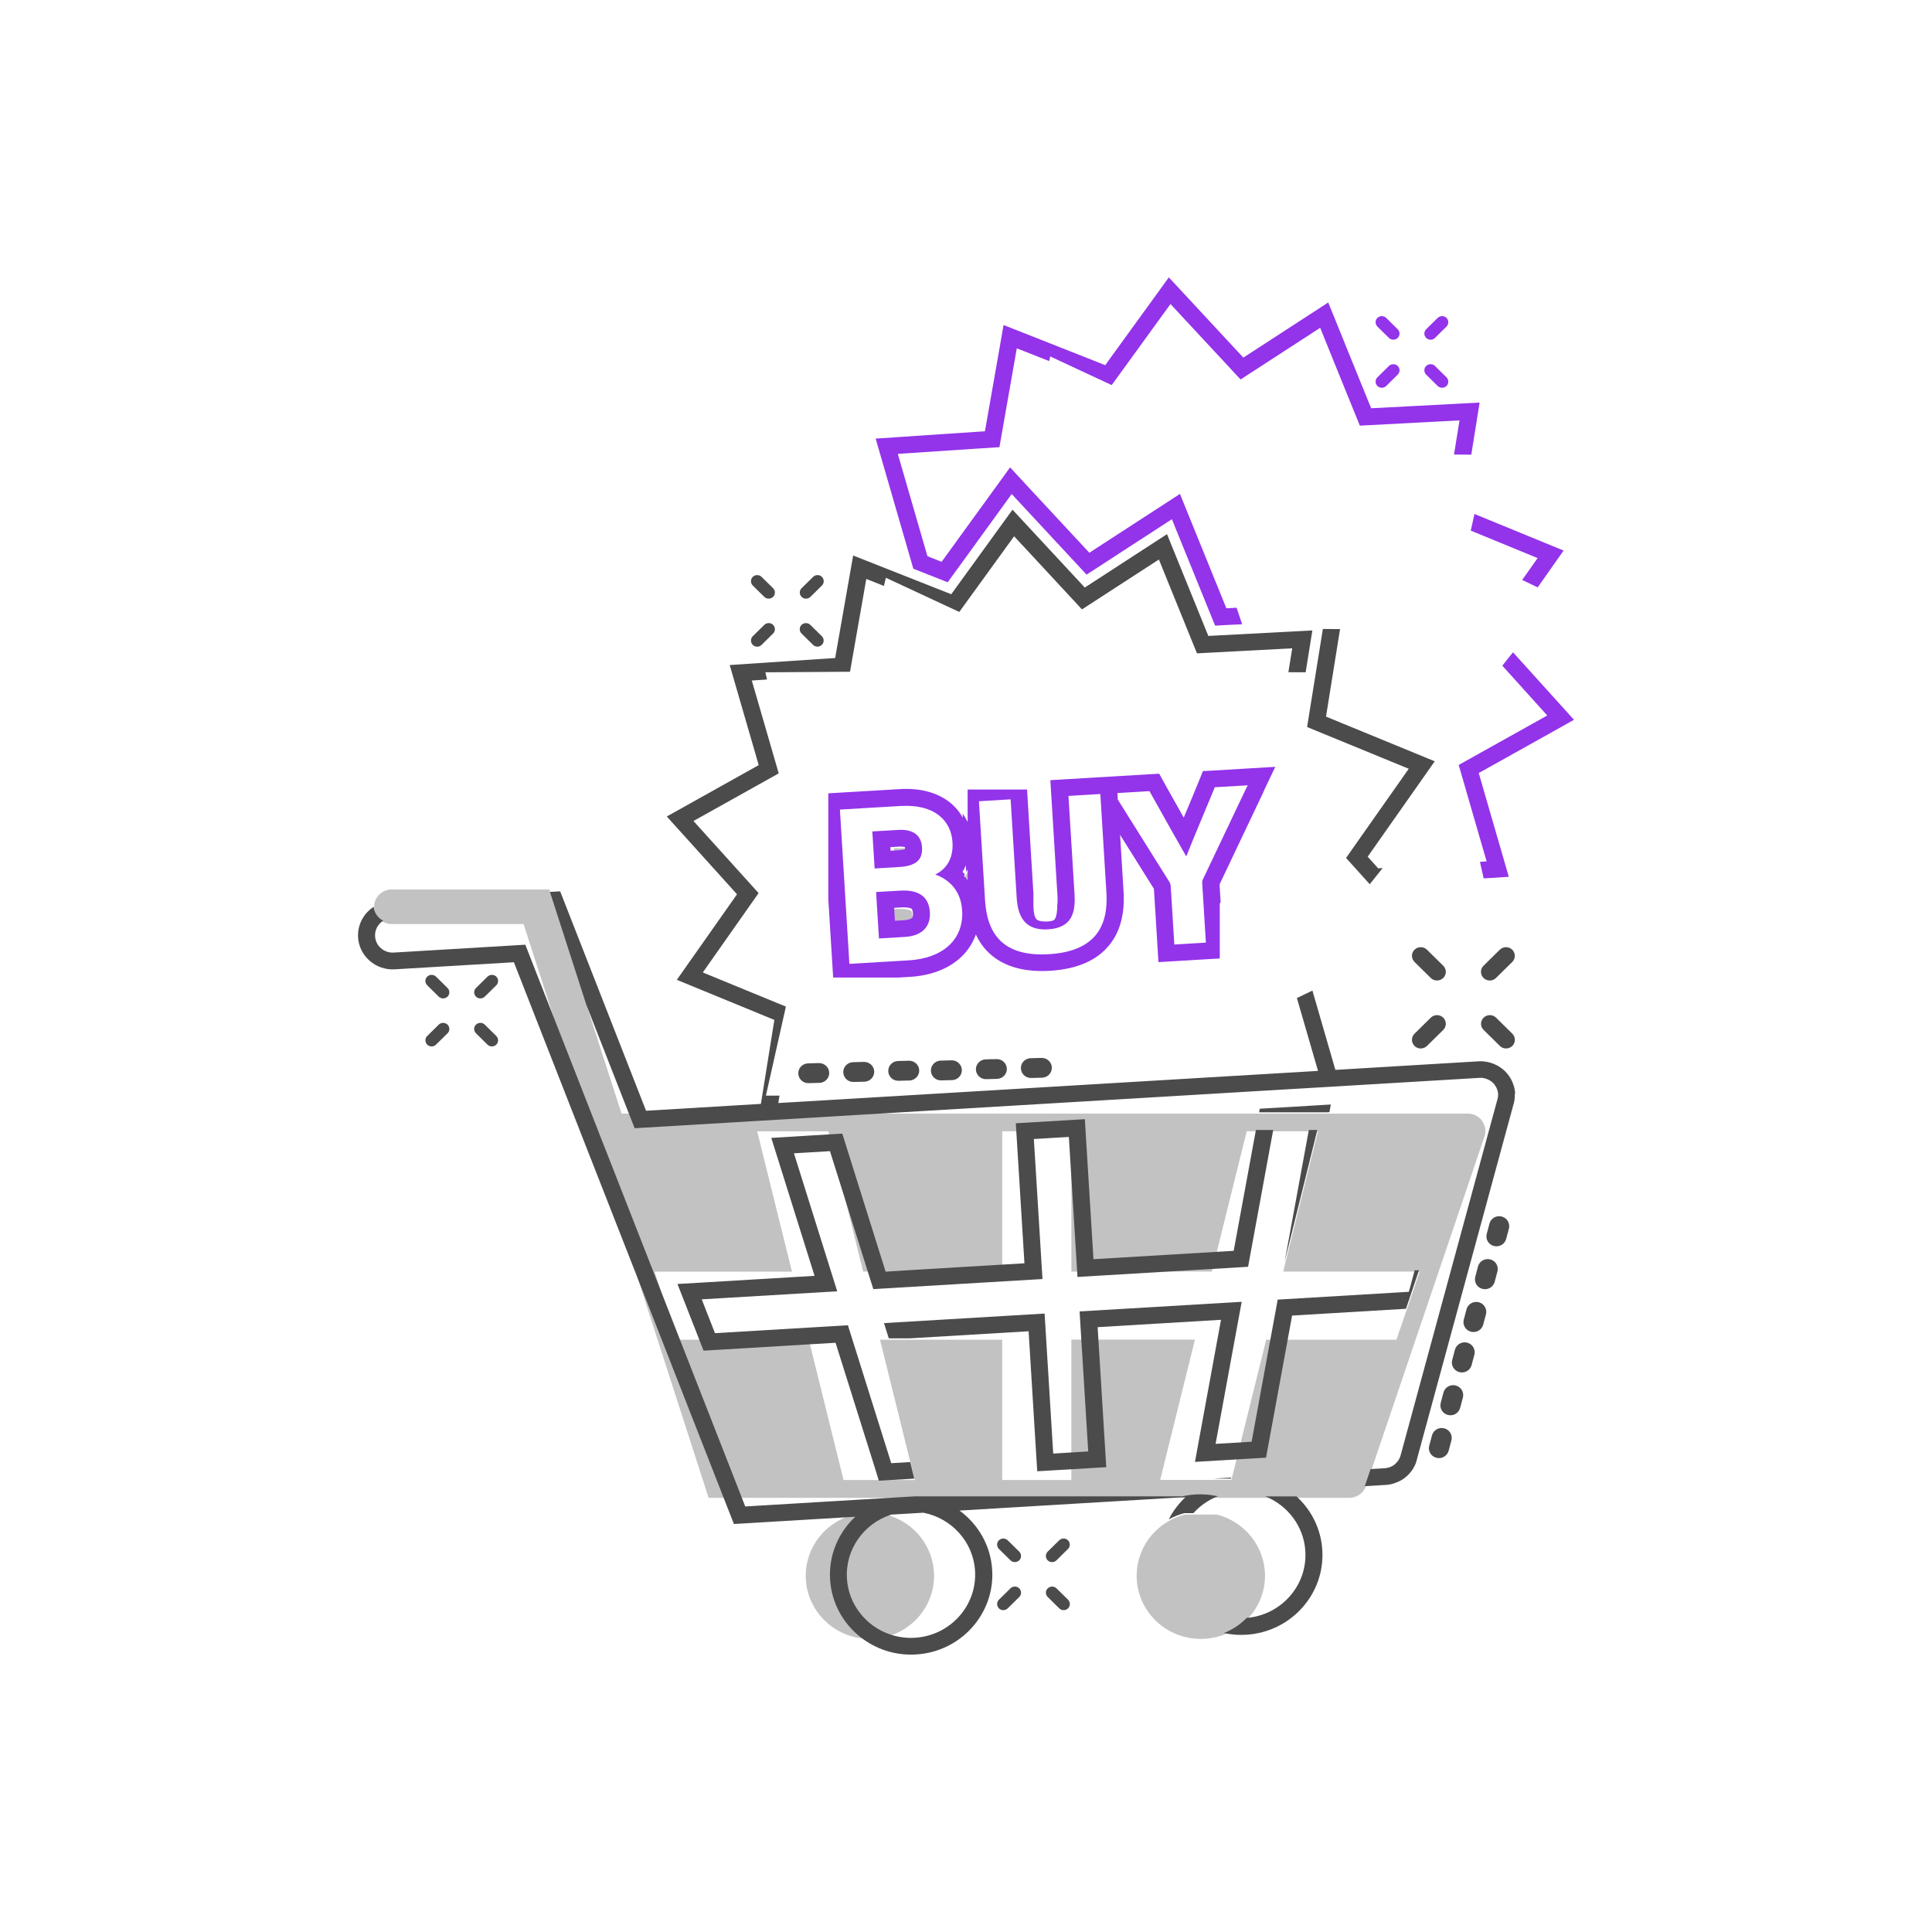 <svg width="180" height="180" viewBox="0 0 180 180" fill="none" xmlns="http://www.w3.org/2000/svg">
<path d="M82.547 141.11H79.547C76.972 141.765 75.068 144.074 75.068 146.808C75.068 150.055 77.749 152.694 81.047 152.694C84.345 152.694 87.026 150.055 87.026 146.808C87.021 144.069 85.116 141.765 82.547 141.11Z" fill="#C2C2C2"/>
<path d="M113.373 141.11H111.219H110.373C109.862 141.241 109.373 141.44 108.926 141.691C107.117 142.707 105.899 144.619 105.899 146.808C105.899 150.055 108.58 152.694 111.878 152.694C112.655 152.694 113.394 152.548 114.075 152.28C114.884 151.966 115.607 151.479 116.198 150.872C117.224 149.814 117.857 148.384 117.857 146.808C117.852 144.069 115.948 141.765 113.373 141.11Z" fill="#C2C2C2"/>
<path d="M138.38 105.269C138.38 105.248 138.38 105.227 138.375 105.211C138.375 105.201 138.375 105.195 138.375 105.185C138.375 105.169 138.369 105.153 138.369 105.138C138.369 105.127 138.364 105.112 138.364 105.101C138.364 105.091 138.359 105.08 138.359 105.07C138.353 105.054 138.353 105.033 138.348 105.017C138.348 105.012 138.348 105.007 138.343 105.002C138.337 104.981 138.332 104.96 138.327 104.939C138.327 104.939 138.327 104.939 138.327 104.934C138.279 104.761 138.199 104.598 138.098 104.452C138.098 104.447 138.093 104.447 138.093 104.441C138.082 104.426 138.066 104.405 138.056 104.389C138.05 104.384 138.045 104.378 138.04 104.368C138.029 104.357 138.018 104.342 138.008 104.326C138.002 104.316 137.992 104.31 137.986 104.3C137.976 104.289 137.97 104.279 137.96 104.268C137.949 104.258 137.939 104.247 137.928 104.237C137.923 104.232 137.912 104.221 137.907 104.216C137.896 104.206 137.88 104.195 137.869 104.185C137.864 104.179 137.859 104.174 137.848 104.164C137.837 104.153 137.821 104.143 137.811 104.132C137.806 104.127 137.795 104.122 137.79 104.117C137.779 104.106 137.763 104.096 137.752 104.085C137.742 104.08 137.736 104.075 137.726 104.064C137.715 104.054 137.704 104.049 137.694 104.038C137.683 104.033 137.673 104.022 137.662 104.017C137.651 104.012 137.646 104.007 137.635 104.001C137.619 103.991 137.603 103.986 137.593 103.975C137.587 103.97 137.582 103.97 137.571 103.965C137.55 103.954 137.534 103.944 137.513 103.933C137.513 103.933 137.508 103.928 137.502 103.928C137.38 103.865 137.252 103.818 137.114 103.792C137.093 103.787 137.066 103.781 137.045 103.776C137.04 103.776 137.034 103.776 137.029 103.771C137.013 103.766 136.992 103.766 136.976 103.766C136.965 103.766 136.954 103.76 136.944 103.76C136.933 103.76 136.917 103.76 136.907 103.755C136.891 103.755 136.875 103.755 136.859 103.75C136.848 103.75 136.843 103.75 136.832 103.75C136.811 103.75 136.789 103.75 136.774 103.75H123.916H123.767H69.429H57.907L54.673 93.721L51.29 83.227L51.173 82.87H36.491C35.587 82.87 34.858 83.593 34.858 84.478C34.858 84.525 34.858 84.578 34.863 84.625C34.916 85.19 35.262 85.672 35.752 85.918C35.975 86.028 36.225 86.091 36.491 86.091H48.779L51.582 94.784L55.146 105.834C55.146 105.84 55.152 105.845 55.152 105.85L59.524 119.414L66.019 139.55H79.355C79.504 139.518 79.658 139.487 79.813 139.461C79.658 139.487 79.504 139.513 79.355 139.55H82.738C82.637 139.529 82.536 139.508 82.435 139.487C82.536 139.508 82.637 139.523 82.738 139.55H85.276H110.187H113.57H117.932H120.842H125.688C125.693 139.55 125.704 139.55 125.709 139.55C125.768 139.55 125.821 139.544 125.874 139.539C125.927 139.534 125.98 139.529 126.028 139.518C126.039 139.518 126.044 139.513 126.055 139.513C126.065 139.508 126.081 139.508 126.097 139.502C126.108 139.497 126.124 139.497 126.135 139.492C126.145 139.492 126.151 139.487 126.161 139.487C126.236 139.466 126.31 139.44 126.379 139.408C126.385 139.408 126.385 139.403 126.39 139.403C126.406 139.398 126.422 139.387 126.438 139.377C126.438 139.377 126.443 139.372 126.448 139.372C126.496 139.351 126.539 139.324 126.581 139.298C126.592 139.293 126.603 139.288 126.613 139.277C126.624 139.272 126.629 139.267 126.64 139.262C126.651 139.251 126.667 139.246 126.677 139.235C126.683 139.23 126.688 139.225 126.693 139.225C126.837 139.12 126.959 138.989 127.066 138.843C127.076 138.822 127.092 138.806 127.103 138.785C127.108 138.78 127.108 138.775 127.113 138.769C127.124 138.754 127.129 138.738 127.14 138.727C127.145 138.717 127.151 138.712 127.156 138.701C127.161 138.691 127.167 138.68 127.172 138.67C127.183 138.654 127.188 138.633 127.198 138.617C127.225 138.565 127.246 138.507 127.262 138.455V138.45C127.268 138.439 127.268 138.429 127.273 138.424L127.746 137.025L138.306 105.887C138.316 105.86 138.322 105.829 138.332 105.803C138.337 105.777 138.343 105.756 138.348 105.73C138.348 105.724 138.348 105.719 138.353 105.719C138.359 105.698 138.364 105.682 138.364 105.661C138.364 105.651 138.369 105.641 138.369 105.635C138.369 105.62 138.375 105.609 138.375 105.593C138.375 105.578 138.38 105.562 138.38 105.551C138.38 105.541 138.38 105.536 138.38 105.525C138.38 105.504 138.385 105.483 138.385 105.468C138.385 105.462 138.385 105.457 138.385 105.452C138.385 105.431 138.385 105.405 138.385 105.384V105.373C138.385 105.352 138.385 105.326 138.385 105.305C138.385 105.279 138.385 105.274 138.38 105.269ZM130.465 123.75L130.103 124.818H117.969L115.565 134.512L115.171 136.098L115.022 136.69L114.751 137.779L114.724 137.879H113.054H108.091L108.57 135.947L111.331 124.808H99.814V137.889H93.372V124.818H84.813H82.85H81.988L84.749 135.957L84.845 136.345L85.228 137.889H78.595L78.297 136.695L75.493 125.373L75.355 124.818H63.03L62.679 123.729L61.641 120.508L61.593 120.356L60.987 118.476H73.786L71.025 107.337L70.546 105.405H77.18L77.281 105.819L77.472 106.599L78.77 111.825L80.419 118.471H93.377V105.4H99.819V118.471H112.91L112.942 118.345L113.336 116.759L115.857 106.594L116.155 105.4H117.065H118.677H122.001H122.789L122.31 107.332L119.746 117.685V117.691L119.554 118.471H131.864H132.268L131.571 120.529L131.05 122.058L130.465 123.75Z" fill="#C2C2C2"/>
<path d="M84.882 85.735C84.962 85.672 84.999 85.531 84.999 85.305C84.999 85.091 84.962 84.918 84.903 84.871C84.882 84.85 84.664 84.688 83.925 84.688H83.281V85.897H84.143C84.542 85.897 84.786 85.814 84.882 85.735Z" fill="#C2C2C2"/>
<path d="M84.637 79.304C84.637 79.278 84.642 79.246 84.642 79.204C84.642 79.157 84.637 79.121 84.637 79.1C84.563 79.074 84.398 79.032 84.116 79.032H83.291V79.367H83.967C84.323 79.367 84.531 79.33 84.637 79.304Z" fill="#C2C2C2"/>
<path d="M90.202 82.153V81.142C90.159 81.226 90.117 81.31 90.069 81.394C90.031 81.462 89.989 81.53 89.946 81.593C89.915 81.64 89.888 81.682 89.856 81.729C89.941 81.823 90.026 81.922 90.111 82.032C90.143 82.069 90.175 82.111 90.202 82.153Z" fill="#C2C2C2"/>
<path d="M133.324 71.42L133.67 70.928L133.111 70.697L124.914 67.33L123.542 66.764L124.85 58.611L123.249 58.6L121.973 66.523L121.781 67.733L122.93 68.21L124.568 68.88L131.25 71.624L130.824 72.232L126.116 78.924L125.409 79.935L126.239 80.852L127.218 81.941L127.616 82.381L128.819 80.873L128.404 80.904L127.425 79.815L132.266 72.928L133.324 71.42Z" fill="#4B4B4B"/>
<path d="M145.341 65.618L140.963 60.773L140.585 61.245L139.968 62.02L144.155 66.66L142.788 67.424L137.825 70.195L135.899 71.273L135.963 71.467L136.011 71.64L136.511 73.363L136.782 74.306L138.505 80.255L137.883 80.297L138.229 81.836L138.612 81.815L140.569 81.69L140.032 79.825L138.229 73.609L138.037 72.933L137.771 72.022L138.607 71.556L143.782 68.665L144.942 68.016L146.644 67.063L145.341 65.618Z" fill="#9333EA"/>
<path d="M137.043 49.367L137.027 49.435L143.256 51.996L141.819 54.033L143.261 54.725L144.559 52.881L145.676 51.294L143.867 50.551L137.372 47.885L137.043 49.367Z" fill="#9333EA"/>
<path d="M84.88 52.248L85.093 52.986L85.816 53.269L86.141 53.4L87.135 53.792L88.295 54.248L89.019 53.248L89.503 52.588L94.258 46.026L94.695 46.498L100.317 52.551L101.232 53.536L102.365 52.803L103.152 52.289L109.185 48.372L109.509 49.179L112.786 57.249L113.212 58.291L114.345 58.228L115.728 58.16L115.212 56.62L114.259 56.673L110.898 48.393L110.158 46.571L109.935 46.016L109.429 46.346L102.152 51.069L101.493 51.499L95.705 45.272L94.519 43.989L94.104 43.544L93.753 44.036L88.253 51.619L87.726 52.342L86.731 51.949L86.407 51.818L83.646 42.287L90.907 41.805L92.726 41.685L92.758 41.679L93.115 41.664L93.492 39.511L94.732 32.452L97.748 33.641L97.849 33.211L103.573 35.877L103.764 35.615L104.823 34.159L109.052 28.325L111.531 30.996L113.962 33.609L115.297 35.05L115.584 35.353L115.935 35.128L116.403 34.819L117.584 34.055L122.999 30.541L124.398 34.002L125.946 37.815L126.563 39.333L126.696 39.658L127.053 39.637L128.393 39.569L128.712 39.553L135.979 39.166L135.468 42.35L137.075 42.36L137.548 39.412L137.851 37.506L135.894 37.61L128.627 37.993L127.877 38.029L127.75 38.035L127.42 37.233L125.787 33.211L124.473 29.965L123.749 28.184L122.122 29.237L116.712 32.751L115.839 33.316L115.132 32.557L110.222 27.267L108.897 25.843L107.759 27.414L103.53 33.248L102.972 34.023L102.078 33.667L95.322 31.001L93.498 30.284L93.168 32.185L91.928 39.25L91.763 40.182L90.801 40.245L83.54 40.732L81.582 40.863L82.119 42.716L84.88 52.248Z" fill="#9333EA"/>
<path d="M117.802 73.567L118.813 71.446L116.148 71.603L113.079 71.787L112.073 71.844L111.701 72.766C111.344 73.651 110.961 74.562 110.557 75.526C110.467 75.74 110.376 75.96 110.286 76.175C109.685 75.112 109.046 73.97 108.482 72.96L107.998 72.085L106.993 72.143L104.004 72.321L103.674 72.342L102.418 72.415L101.025 72.499L99.445 72.593L97.859 72.687L97.955 74.248L98.503 83.151L98.519 83.386C98.546 83.795 98.535 84.088 98.503 84.303C98.503 85.125 98.381 85.476 98.28 85.628C98.248 85.675 98.211 85.712 98.126 85.754C98.035 85.795 97.828 85.858 97.423 85.858C96.705 85.858 96.567 85.654 96.519 85.591C96.429 85.46 96.28 85.12 96.28 84.287V83.224L95.737 74.379L95.689 73.562H90.152V76.584C90.019 76.306 89.864 76.044 89.683 75.798L89.71 76.201C89.396 75.63 88.976 75.133 88.455 74.725C88.05 74.41 87.588 74.154 87.082 73.955C87.082 73.955 87.082 73.955 87.077 73.955C86.853 73.871 86.625 73.798 86.385 73.735C85.614 73.536 84.747 73.462 83.811 73.52L83.194 73.557L78.151 73.855L77.172 73.913V83.774L77.55 89.88L77.624 91.074H83.742L84.784 91.011C86.705 90.896 88.322 90.283 89.471 89.236C89.636 89.084 89.79 88.927 89.933 88.76C89.933 88.76 89.933 88.76 89.939 88.754C90.253 88.388 90.508 87.99 90.716 87.555C90.769 87.445 90.817 87.33 90.859 87.22C90.88 87.167 90.896 87.115 90.918 87.063C91.216 87.707 91.609 88.267 92.088 88.733C93.402 90.016 95.333 90.592 97.822 90.446C100.344 90.294 102.211 89.482 103.376 88.021C103.913 87.351 104.291 86.549 104.498 85.638C104.578 85.287 104.637 84.91 104.668 84.518C104.706 84.062 104.706 83.58 104.679 83.077L104.674 82.967L104.355 77.778L107.509 82.81L107.834 88.079L107.929 89.639L109.514 89.545L112.461 89.367L113.642 89.299V84.188L113.722 84.041L113.621 82.397L117.696 73.824L117.802 73.567ZM84.689 89.472L79.135 89.802L78.252 75.426L83.912 75.091C87.098 74.903 88.62 76.474 88.742 78.469C88.854 80.281 87.891 81.108 87.135 81.48C88.237 81.857 89.519 82.826 89.641 84.816C89.806 87.581 87.79 89.283 84.689 89.472ZM90.157 82.025C90.125 81.983 90.098 81.946 90.067 81.904C89.981 81.8 89.896 81.695 89.811 81.601C89.843 81.553 89.875 81.512 89.902 81.464C89.827 81.381 89.753 81.302 89.678 81.229C89.795 81.035 89.902 80.831 89.987 80.621L90.024 81.26C90.072 81.176 90.114 81.098 90.157 81.009V82.025ZM97.721 88.901C93.402 89.157 91.966 86.958 91.774 83.879L91.205 74.651L94.157 74.473L94.721 83.617C94.822 85.256 95.381 86.717 97.641 86.586C99.886 86.45 100.216 85.005 100.11 83.297L99.546 74.154L101.971 74.007L102.514 73.976L102.578 74.976L103.083 83.182C103.269 86.199 102.12 88.639 97.721 88.901ZM116.047 73.567L112.1 81.868C112.025 82.009 111.993 82.114 112.009 82.313L112.35 87.822L109.408 88L109.073 82.575C109.062 82.412 109.025 82.266 108.919 82.119L104.142 74.494L104.105 73.887L107.094 73.709C108.259 75.814 109.786 78.495 110.52 79.794C111.323 77.767 112.27 75.568 113.089 73.567C113.121 73.494 113.148 73.421 113.18 73.347L116.249 73.164L116.047 73.567Z" fill="#9333EA"/>
<path d="M120.792 139.416H117.882C119.951 140.238 121.472 142.181 121.616 144.517C121.813 147.711 119.371 150.471 116.148 150.738C115.557 151.346 114.834 151.833 114.025 152.147C114.695 152.294 115.392 152.351 116.105 152.304C120.27 152.058 123.451 148.518 123.196 144.423C123.079 142.438 122.169 140.673 120.792 139.416Z" fill="#4B4B4B"/>
<path d="M113.35 139.38C113.217 139.353 113.089 139.327 112.956 139.311C112.93 139.306 112.908 139.306 112.882 139.301C112.86 139.296 112.839 139.296 112.818 139.29C112.77 139.285 112.722 139.28 112.674 139.275C112.648 139.27 112.621 139.27 112.594 139.264C112.547 139.259 112.493 139.254 112.445 139.249C112.414 139.249 112.382 139.243 112.35 139.243C112.318 139.243 112.281 139.238 112.249 139.238C112.211 139.238 112.179 139.233 112.142 139.233C112.11 139.233 112.073 139.233 112.041 139.228C111.972 139.228 111.903 139.222 111.834 139.222C111.254 139.222 110.685 139.285 110.142 139.411H85.231L82.747 139.558L69.432 140.354L69.065 139.411L63.299 124.685L61.554 120.223L56.517 107.361C56.517 107.356 56.511 107.351 56.511 107.351L51.538 94.646L48.942 88.016L36.675 88.749C35.776 88.801 34.999 88.126 34.946 87.241C34.909 86.633 35.217 86.083 35.707 85.78C35.217 85.534 34.866 85.052 34.819 84.486C33.882 85.088 33.292 86.157 33.361 87.335C33.467 89.079 34.999 90.414 36.771 90.31L47.878 89.65L55.027 107.911C55.027 107.916 55.032 107.927 55.038 107.932L59.485 119.28L67.368 139.416L67.959 140.919L68.379 141.987L69.539 141.919L78.385 141.39L79.683 141.312C78.119 142.773 77.199 144.878 77.337 147.162C77.47 149.33 78.539 151.231 80.135 152.498C81.555 153.629 83.385 154.263 85.348 154.142C89.513 153.896 92.694 150.356 92.439 146.261C92.301 143.983 91.125 142.003 89.396 140.736L110.456 139.479C109.818 140.076 109.286 140.778 108.892 141.558C109.344 141.307 109.828 141.108 110.339 140.977H111.185C111.791 140.301 112.557 139.762 113.424 139.416C113.435 139.411 113.451 139.406 113.461 139.4C113.43 139.395 113.398 139.385 113.366 139.38C113.355 139.385 113.355 139.38 113.35 139.38ZM90.843 146.355C91.04 149.592 88.529 152.388 85.236 152.587C84.412 152.634 83.619 152.519 82.885 152.262C80.688 151.498 79.055 149.497 78.906 147.067C78.741 144.355 80.481 141.951 82.986 141.129C83.002 141.123 83.013 141.118 83.029 141.113L86.024 140.935C88.635 141.438 90.678 143.627 90.843 146.355Z" fill="#4B4B4B"/>
<path d="M141.155 101.862C141.155 101.852 141.155 101.846 141.155 101.836C141.155 101.826 141.155 101.815 141.155 101.805C141.155 101.768 141.149 101.726 141.144 101.689C141.144 101.679 141.144 101.668 141.139 101.658V101.653C141.133 101.611 141.128 101.574 141.123 101.537C141.123 101.522 141.117 101.506 141.112 101.49V101.485C141.107 101.454 141.101 101.422 141.096 101.396C141.091 101.37 141.085 101.349 141.08 101.323C141.075 101.302 141.069 101.281 141.064 101.265C141.054 101.229 141.048 101.197 141.038 101.166C141.032 101.155 141.032 101.145 141.027 101.139C141.016 101.098 141 101.056 140.984 101.014C140.984 101.009 140.979 101.003 140.979 100.998C140.862 100.668 140.692 100.359 140.474 100.087C140.468 100.076 140.458 100.071 140.452 100.061C140.426 100.029 140.399 99.998 140.378 99.972C140.367 99.961 140.357 99.945 140.346 99.935C140.33 99.914 140.304 99.893 140.282 99.862C140.266 99.846 140.25 99.83 140.234 99.814L140.229 99.809H140.224C140.208 99.794 140.186 99.773 140.171 99.757C140.149 99.736 140.128 99.72 140.107 99.699L140.101 99.694C140.085 99.684 140.075 99.668 140.059 99.657C140.032 99.631 140.006 99.61 139.984 99.595L139.979 99.589C139.968 99.579 139.952 99.568 139.936 99.558C139.905 99.532 139.878 99.516 139.857 99.5H139.851C139.835 99.49 139.825 99.479 139.809 99.469C139.782 99.453 139.756 99.432 139.729 99.416C139.708 99.406 139.692 99.39 139.676 99.38C139.649 99.364 139.628 99.348 139.607 99.338C139.585 99.328 139.559 99.312 139.538 99.296C139.522 99.286 139.5 99.275 139.479 99.265C139.447 99.249 139.42 99.233 139.389 99.218C139.378 99.212 139.367 99.207 139.357 99.202H139.351H139.346C139.309 99.186 139.272 99.165 139.234 99.149C139.229 99.144 139.218 99.144 139.213 99.139C138.979 99.04 138.734 98.966 138.479 98.924H138.474H138.468L138.431 98.919C138.388 98.914 138.341 98.909 138.298 98.898C138.287 98.898 138.271 98.898 138.261 98.893C138.224 98.888 138.192 98.888 138.154 98.882C138.133 98.882 138.112 98.877 138.091 98.877C138.069 98.877 138.043 98.877 138.021 98.877C137.984 98.877 137.952 98.877 137.92 98.877C137.904 98.877 137.888 98.877 137.872 98.877C137.841 98.877 137.809 98.877 137.777 98.882C137.766 98.882 137.75 98.882 137.74 98.882L127.212 99.511L124.414 99.678L122.276 92.289L120.829 92.986L122.797 99.773L121.239 99.867L115.132 100.228L84.071 102.082L80.178 102.313L72.512 102.768L72.624 102.077H71.358L72.677 96.201L73.22 93.782L71.294 92.991L65.48 90.603L65.948 89.933L70.677 83.208L70.379 82.878L64.608 76.489L65.549 75.966L70.087 73.431L72.549 72.054L72.48 71.808L71.773 69.367L70.044 63.402L71.459 63.308L71.31 62.638L79.194 62.585L80.71 53.939L82.353 54.589L82.534 53.829L88.226 56.479L89.375 57.013L94.482 49.964L95.881 51.467L98.732 54.541L100.806 56.778L101.28 56.468L101.37 56.411L107.972 52.127L108.823 54.227L111.52 60.873L112.089 60.841L112.281 60.831L120.393 60.401L120.036 62.627L121.643 62.638L122.271 58.736L112.578 59.249L108.727 49.765L101.067 54.74L94.333 47.487L88.625 55.364L79.486 51.755L77.81 61.307L67.985 61.962L70.688 71.284L62.123 76.07L68.666 83.318L63.059 91.289L70.682 94.421L72.145 95.023L70.89 102.847L68.092 103.014L60.192 103.486L52.607 84.109L52.187 83.041L51.234 83.098L54.617 93.593L58.543 103.622L59.129 105.114L68.188 104.575L70.635 104.428L80.273 103.852L83.976 103.632L84.125 103.622L110.323 102.061L115.228 101.768L121.584 101.391L124.866 101.197L127.313 101.05L137.841 100.422H137.851C137.873 100.422 137.894 100.422 137.91 100.422C137.92 100.422 137.926 100.422 137.936 100.422C137.952 100.422 137.968 100.422 137.984 100.422C137.995 100.422 138.011 100.422 138.021 100.422C138.032 100.422 138.043 100.422 138.053 100.422C138.069 100.422 138.091 100.422 138.107 100.427C138.112 100.427 138.117 100.427 138.123 100.427C138.149 100.432 138.17 100.432 138.192 100.438C138.33 100.459 138.463 100.501 138.585 100.553C138.591 100.553 138.591 100.553 138.596 100.558C138.617 100.569 138.633 100.574 138.654 100.584C138.66 100.59 138.665 100.59 138.676 100.595C138.692 100.6 138.708 100.611 138.724 100.621C138.734 100.626 138.745 100.631 138.75 100.637C138.761 100.642 138.771 100.652 138.787 100.658C138.798 100.663 138.809 100.673 138.825 100.679C138.835 100.684 138.841 100.689 138.851 100.694C138.862 100.705 138.878 100.71 138.894 100.721C138.899 100.726 138.91 100.731 138.915 100.736C138.931 100.747 138.942 100.757 138.958 100.768C138.963 100.773 138.974 100.778 138.979 100.783C138.99 100.794 139.006 100.804 139.016 100.815C139.021 100.82 139.032 100.83 139.037 100.836C139.048 100.846 139.059 100.857 139.069 100.867C139.08 100.878 139.091 100.888 139.096 100.893C139.107 100.904 139.112 100.909 139.123 100.92C139.133 100.93 139.144 100.946 139.16 100.956C139.165 100.961 139.17 100.967 139.176 100.972C139.192 100.988 139.202 101.003 139.218 101.019C139.218 101.019 139.224 101.024 139.224 101.029C139.335 101.171 139.426 101.328 139.484 101.496C139.484 101.496 139.484 101.496 139.484 101.501C139.49 101.522 139.5 101.543 139.506 101.564C139.506 101.569 139.511 101.574 139.511 101.579C139.516 101.595 139.522 101.616 139.527 101.632C139.527 101.642 139.532 101.653 139.532 101.663C139.537 101.674 139.538 101.689 139.543 101.7C139.548 101.716 139.548 101.731 139.553 101.747C139.553 101.757 139.559 101.763 139.559 101.773C139.564 101.794 139.564 101.815 139.569 101.831C139.569 101.836 139.569 101.841 139.569 101.846C139.569 101.867 139.575 101.894 139.575 101.915V101.92V101.925C139.575 101.946 139.575 101.972 139.575 101.993V102.009C139.575 102.03 139.575 102.045 139.575 102.066C139.575 102.077 139.575 102.082 139.575 102.093C139.575 102.108 139.575 102.124 139.569 102.134C139.569 102.15 139.569 102.161 139.564 102.176C139.564 102.187 139.564 102.197 139.559 102.203C139.559 102.224 139.553 102.239 139.548 102.26C139.548 102.265 139.548 102.271 139.548 102.271C139.543 102.297 139.537 102.318 139.532 102.344C139.527 102.375 139.522 102.402 139.511 102.428L130.5 135.562C130.5 135.572 130.494 135.583 130.489 135.593V135.598C130.468 135.677 130.441 135.75 130.409 135.818L130.393 135.85C130.388 135.86 130.383 135.865 130.383 135.876C130.377 135.892 130.367 135.907 130.361 135.923C130.361 135.928 130.356 135.934 130.351 135.939C130.34 135.96 130.329 135.981 130.319 135.996C130.228 136.154 130.106 136.29 129.973 136.405C129.968 136.41 129.962 136.415 129.957 136.421C129.947 136.431 129.931 136.442 129.92 136.452C129.915 136.457 129.904 136.462 129.893 136.473C129.883 136.478 129.872 136.489 129.867 136.494C129.824 136.525 129.782 136.552 129.734 136.578L129.728 136.583C129.712 136.593 129.696 136.599 129.681 136.609C129.675 136.609 129.675 136.614 129.67 136.614C129.601 136.651 129.532 136.677 129.457 136.703C129.446 136.709 129.441 136.709 129.431 136.714C129.42 136.719 129.404 136.724 129.393 136.724C129.383 136.73 129.367 136.73 129.356 136.735C129.345 136.735 129.34 136.74 129.329 136.74C129.276 136.751 129.228 136.766 129.175 136.771C129.122 136.782 129.063 136.787 129.01 136.792C129.005 136.792 128.994 136.792 128.989 136.792L127.696 136.871L127.223 138.269C127.218 138.28 127.218 138.29 127.212 138.295V138.301C127.191 138.358 127.17 138.411 127.148 138.463L129.069 138.348C129.085 138.348 129.095 138.348 129.111 138.348C129.207 138.343 129.308 138.332 129.404 138.316L129.425 138.311L129.457 138.306C129.553 138.29 129.649 138.269 129.744 138.243C129.76 138.238 129.776 138.233 129.792 138.227C129.819 138.222 129.845 138.212 129.867 138.206C129.893 138.196 129.92 138.191 129.941 138.18C129.957 138.175 129.973 138.17 129.984 138.164C130.127 138.112 130.266 138.055 130.399 137.986L130.409 137.981H130.415H130.42C130.452 137.965 130.484 137.945 130.516 137.929C130.526 137.924 130.532 137.918 130.537 137.918C130.622 137.871 130.707 137.814 130.787 137.756C130.808 137.746 130.824 137.73 130.846 137.714C130.861 137.704 130.877 137.688 130.893 137.677C130.92 137.657 130.941 137.641 130.963 137.62C130.973 137.615 130.978 137.604 130.989 137.599C131.255 137.379 131.479 137.117 131.659 136.824L131.665 136.819L131.675 136.798L131.681 136.787V136.782C131.702 136.745 131.723 136.714 131.739 136.677C131.744 136.667 131.75 136.656 131.755 136.651C131.771 136.625 131.782 136.593 131.798 136.567C131.808 136.552 131.814 136.531 131.824 136.515C131.835 136.494 131.84 136.478 131.851 136.457V136.452C131.909 136.321 131.957 136.185 131.994 136.044L132 136.023L132.005 135.996C132.005 135.986 132.01 135.975 132.01 135.965L141.022 102.841C141.038 102.789 141.048 102.737 141.064 102.684V102.679V102.674V102.669C141.075 102.622 141.085 102.574 141.091 102.527C141.091 102.517 141.091 102.512 141.096 102.501C141.101 102.464 141.107 102.428 141.112 102.386V102.381C141.112 102.365 141.117 102.344 141.117 102.328C141.123 102.302 141.123 102.276 141.123 102.25C141.123 102.218 141.128 102.192 141.128 102.161C141.128 102.145 141.128 102.129 141.128 102.114C141.128 102.072 141.128 102.035 141.128 101.998V101.993C141.128 101.983 141.128 101.972 141.128 101.962C141.155 101.941 141.155 101.899 141.155 101.862Z" fill="#4B4B4B"/>
<path d="M114.685 137.761L114.706 137.662L113.52 137.73L113.015 137.761H114.685Z" fill="#4B4B4B"/>
<path d="M83.848 82.978L81.624 83.109L81.891 87.435L84.337 87.288C85.699 87.204 86.726 86.497 86.635 84.994C86.55 83.591 85.662 82.873 83.848 82.978ZM84.96 85.528C84.864 85.612 84.63 85.712 84.242 85.733L83.38 85.785L83.305 84.581L83.944 84.544C84.678 84.502 84.907 84.654 84.933 84.669C84.992 84.711 85.04 84.879 85.056 85.094C85.066 85.314 85.034 85.46 84.96 85.528Z" fill="#9333EA"/>
<path d="M85.901 78.93C85.827 77.741 84.971 77.244 83.683 77.322L81.273 77.463L81.486 80.915L83.747 80.778C85.295 80.689 85.976 80.155 85.901 78.93ZM82.976 79.26L82.954 78.925L83.779 78.877C84.055 78.862 84.226 78.893 84.3 78.914C84.305 78.94 84.311 78.972 84.316 79.019C84.316 79.055 84.322 79.087 84.316 79.118C84.21 79.15 84.008 79.197 83.646 79.218L82.976 79.26Z" fill="#9333EA"/>
<path d="M120.59 103.109L118.616 103.224L117.371 103.297L117.313 103.622V103.632H123.712L123.707 103.622H123.861L123.989 102.904L121.973 103.025L120.59 103.109Z" fill="#4B4B4B"/>
<path d="M121.941 105.277L119.685 117.563L122.255 107.209L122.733 105.277H121.941Z" fill="#4B4B4B"/>
<path d="M116.706 135.881L117.951 135.808L118.175 134.598L119.994 124.69L120.382 122.569L130.994 121.935L131.51 120.406L132.207 118.348H131.803L131.26 120.354L119.042 121.082L118.377 124.69L116.611 134.321L115.52 134.389L113.254 134.52L115.685 121.286L100.583 122.182L100.737 124.69L101.386 135.227L99.769 135.326L98.126 135.426L97.322 122.381L82.359 123.271L82.805 124.69H84.768L95.833 124.03L96.54 135.52L96.636 137.075L98.221 136.981L99.769 136.892L101.482 136.787L103.067 136.693L102.972 135.132L102.328 124.69L102.264 123.648L113.759 122.962L111.69 134.242L111.334 136.201L113.35 136.08L115.127 135.976L116.706 135.881Z" fill="#4B4B4B"/>
<path d="M63.118 119.626L63.9 121.621L65.102 124.69L65.129 124.769L65.549 125.837L66.709 125.769L75.449 125.245L77.848 125.104L81.518 136.782L81.821 137.761L81.885 137.955L83.13 137.882L85.178 137.761H85.183L84.8 136.216L83.034 136.321L78.997 123.47L66.613 124.208L65.379 121.056L78.002 120.307L73.97 107.45L75.215 107.377L77.326 107.251L78.725 111.697V111.702L80.811 118.348L81.364 120.102L97.126 119.165L96.322 106.12L99.583 105.926L99.769 108.958L100.349 118.348L100.386 118.971L110.823 118.348L112.892 118.228L116.281 118.023L118.621 105.277H117.01L114.94 116.536L113.286 116.636L101.876 117.316L101.168 105.832L101.073 104.271L99.487 104.366L96.227 104.559L94.641 104.654L94.678 105.277L94.737 106.214L95.445 117.699L93.327 117.824L84.572 118.348L82.513 118.474L82.47 118.348L78.843 106.79L78.475 105.617L77.236 105.69H77.231L75.119 105.816L73.874 105.895L71.858 106.015L72.454 107.911L75.89 118.867L65.283 119.5L63.118 119.626Z" fill="#4B4B4B"/>
<path d="M136.697 125.093C136.197 124.962 135.686 125.256 135.553 125.748L135.298 126.711C135.165 127.204 135.463 127.706 135.963 127.837C136.463 127.968 136.973 127.675 137.106 127.183L137.362 126.219C137.378 126.162 137.388 126.109 137.388 126.052C137.426 125.617 137.138 125.208 136.697 125.093Z" fill="#4B4B4B"/>
<path d="M135.628 129.084C135.128 128.953 134.617 129.246 134.484 129.738L134.229 130.702C134.096 131.194 134.394 131.697 134.894 131.828C135.394 131.959 135.904 131.666 136.037 131.173L136.293 130.21C136.309 130.152 136.319 130.1 136.319 130.042C136.356 129.607 136.069 129.199 135.628 129.084Z" fill="#4B4B4B"/>
<path d="M134.558 133.074C134.058 132.943 133.548 133.237 133.415 133.729L133.159 134.693C133.026 135.185 133.324 135.688 133.824 135.818C134.324 135.949 134.835 135.656 134.968 135.164L135.223 134.2C135.239 134.143 135.25 134.09 135.25 134.033C135.287 133.598 135 133.19 134.558 133.074Z" fill="#4B4B4B"/>
<path d="M139.915 113.342C139.415 113.211 138.904 113.504 138.771 113.996L138.516 114.96C138.383 115.452 138.681 115.955 139.181 116.086C139.681 116.217 140.192 115.923 140.325 115.431L140.58 114.468C140.596 114.41 140.607 114.358 140.607 114.3C140.639 113.865 140.357 113.457 139.915 113.342Z" fill="#4B4B4B"/>
<path d="M138.846 117.337C138.346 117.206 137.835 117.5 137.702 117.992L137.447 118.956C137.314 119.448 137.612 119.951 138.112 120.081C138.612 120.212 139.123 119.919 139.256 119.427L139.511 118.463C139.527 118.406 139.538 118.353 139.538 118.296C139.569 117.861 139.288 117.447 138.846 117.337Z" fill="#4B4B4B"/>
<path d="M137.777 121.328C137.277 121.197 136.766 121.49 136.633 121.982L136.378 122.946C136.245 123.438 136.543 123.941 137.043 124.072C137.543 124.203 138.054 123.91 138.186 123.417L138.442 122.454C138.458 122.396 138.468 122.344 138.468 122.286C138.5 121.852 138.218 121.443 137.777 121.328Z" fill="#4B4B4B"/>
<path d="M84.678 98.825L83.667 98.851C83.151 98.867 82.742 99.286 82.757 99.799C82.773 100.312 83.199 100.71 83.72 100.694L84.731 100.668C84.79 100.668 84.848 100.658 84.901 100.647C85.332 100.558 85.651 100.171 85.641 99.72C85.625 99.212 85.194 98.814 84.678 98.825Z" fill="#4B4B4B"/>
<path d="M80.486 98.935L79.475 98.961C78.96 98.977 78.55 99.396 78.566 99.909C78.582 100.417 79.007 100.82 79.529 100.804L80.539 100.778C80.598 100.778 80.656 100.768 80.71 100.757C81.141 100.668 81.46 100.281 81.449 99.83C81.433 99.322 81.002 98.924 80.486 98.935Z" fill="#4B4B4B"/>
<path d="M76.294 99.045L75.284 99.071C74.768 99.087 74.358 99.506 74.374 100.019C74.39 100.527 74.816 100.93 75.337 100.914L76.347 100.888C76.406 100.888 76.465 100.878 76.518 100.867C76.949 100.778 77.268 100.391 77.257 99.94C77.241 99.438 76.81 99.034 76.294 99.045Z" fill="#4B4B4B"/>
<path d="M97.035 98.563L96.024 98.589C95.508 98.605 95.099 99.024 95.115 99.537C95.131 100.045 95.556 100.448 96.078 100.433L97.088 100.406C97.147 100.406 97.205 100.396 97.258 100.385C97.689 100.296 98.008 99.909 97.998 99.459C97.982 98.951 97.551 98.552 97.035 98.563Z" fill="#4B4B4B"/>
<path d="M92.843 98.673L91.832 98.699C91.316 98.715 90.907 99.134 90.923 99.647C90.939 100.155 91.364 100.558 91.886 100.543L92.896 100.516C92.955 100.516 93.013 100.506 93.067 100.495C93.497 100.406 93.817 100.019 93.806 99.569C93.79 99.061 93.359 98.662 92.843 98.673Z" fill="#4B4B4B"/>
<path d="M88.651 98.788L87.641 98.814C87.125 98.83 86.715 99.249 86.731 99.762C86.747 100.27 87.173 100.673 87.694 100.658L88.705 100.632C88.763 100.632 88.822 100.621 88.875 100.611C89.306 100.522 89.625 100.134 89.614 99.684C89.598 99.176 89.168 98.772 88.651 98.788Z" fill="#4B4B4B"/>
<path d="M133.303 94.813L131.787 96.306C131.468 96.62 131.468 97.128 131.787 97.448C132.106 97.767 132.622 97.762 132.947 97.448L134.463 95.955C134.782 95.641 134.782 95.133 134.463 94.813C134.144 94.499 133.622 94.499 133.303 94.813Z" fill="#4B4B4B"/>
<path d="M139.378 91.116L140.894 89.624C141.213 89.309 141.213 88.801 140.894 88.482C140.575 88.168 140.059 88.168 139.734 88.482L138.218 89.975C137.899 90.289 137.899 90.797 138.218 91.116C138.543 91.43 139.059 91.43 139.378 91.116Z" fill="#4B4B4B"/>
<path d="M138.224 95.955L139.74 97.448C140.059 97.762 140.575 97.762 140.899 97.448C141.218 97.133 141.218 96.625 140.899 96.306L139.383 94.813C139.064 94.499 138.548 94.499 138.224 94.813C137.904 95.133 137.904 95.641 138.224 95.955Z" fill="#4B4B4B"/>
<path d="M134.463 89.975L132.947 88.482C132.627 88.168 132.111 88.168 131.787 88.482C131.468 88.796 131.468 89.304 131.787 89.624L133.303 91.116C133.622 91.43 134.138 91.43 134.463 91.116C134.787 90.802 134.782 90.289 134.463 89.975Z" fill="#4B4B4B"/>
<path d="M94.141 147.984L93.067 149.042C92.843 149.262 92.843 149.623 93.067 149.848C93.29 150.073 93.657 150.068 93.886 149.848L94.96 148.79C95.184 148.57 95.184 148.209 94.96 147.984C94.732 147.759 94.365 147.759 94.141 147.984Z" fill="#4B4B4B"/>
<path d="M98.684 143.506L97.609 144.564C97.386 144.784 97.386 145.145 97.609 145.371C97.833 145.596 98.2 145.591 98.429 145.371L99.503 144.313C99.727 144.093 99.727 143.731 99.503 143.506C99.28 143.286 98.913 143.286 98.684 143.506Z" fill="#4B4B4B"/>
<path d="M98.434 147.984C98.21 147.764 97.843 147.764 97.615 147.984C97.386 148.204 97.391 148.565 97.615 148.79L98.689 149.848C98.913 150.068 99.28 150.068 99.508 149.848C99.732 149.628 99.732 149.267 99.508 149.042L98.434 147.984Z" fill="#4B4B4B"/>
<path d="M93.886 143.506C93.662 143.286 93.296 143.286 93.067 143.506C92.843 143.726 92.843 144.088 93.067 144.313L94.141 145.371C94.365 145.591 94.732 145.591 94.96 145.371C95.184 145.151 95.184 144.789 94.96 144.564L93.886 143.506Z" fill="#4B4B4B"/>
<path d="M40.877 95.463L39.803 96.521C39.579 96.74 39.579 97.102 39.803 97.327C40.026 97.547 40.393 97.547 40.622 97.327L41.697 96.269C41.92 96.049 41.92 95.688 41.697 95.463C41.468 95.243 41.101 95.243 40.877 95.463Z" fill="#4B4B4B"/>
<path d="M45.42 90.99L44.346 92.048C44.122 92.268 44.122 92.63 44.346 92.855C44.569 93.075 44.936 93.075 45.165 92.855L46.239 91.797C46.463 91.577 46.463 91.216 46.239 90.99C46.016 90.77 45.649 90.77 45.42 90.99Z" fill="#4B4B4B"/>
<path d="M45.165 95.463C44.941 95.243 44.574 95.243 44.346 95.463C44.117 95.683 44.122 96.044 44.346 96.269L45.42 97.327C45.644 97.547 46.011 97.547 46.239 97.327C46.463 97.107 46.463 96.746 46.239 96.521L45.165 95.463Z" fill="#4B4B4B"/>
<path d="M40.622 90.99C40.399 90.77 40.032 90.77 39.803 90.99C39.574 91.21 39.579 91.572 39.803 91.797L40.877 92.855C41.101 93.075 41.468 93.075 41.697 92.855C41.92 92.635 41.92 92.273 41.697 92.048L40.622 90.99Z" fill="#4B4B4B"/>
<path d="M129.149 35.961L130.223 34.903C130.447 34.683 130.447 34.322 130.223 34.096C130 33.877 129.633 33.877 129.404 34.096L128.329 35.154C128.106 35.374 128.106 35.736 128.329 35.961C128.558 36.181 128.925 36.181 129.149 35.961Z" fill="#9333EA"/>
<path d="M133.691 31.483L134.766 30.425C134.989 30.206 134.989 29.844 134.766 29.619C134.542 29.394 134.175 29.399 133.947 29.619L132.872 30.677C132.649 30.897 132.649 31.258 132.872 31.483C133.101 31.709 133.468 31.709 133.691 31.483Z" fill="#9333EA"/>
<path d="M133.947 35.961C134.17 36.181 134.537 36.181 134.766 35.961C134.989 35.741 134.989 35.379 134.766 35.154L133.691 34.096C133.468 33.877 133.101 33.877 132.872 34.096C132.649 34.316 132.649 34.678 132.872 34.903L133.947 35.961Z" fill="#9333EA"/>
<path d="M129.404 31.483C129.627 31.703 129.994 31.703 130.223 31.483C130.447 31.263 130.447 30.902 130.223 30.677L129.149 29.619C128.925 29.399 128.558 29.399 128.329 29.619C128.106 29.839 128.106 30.2 128.329 30.425L129.404 31.483Z" fill="#9333EA"/>
<path d="M70.954 60.082L72.028 59.024C72.251 58.804 72.251 58.443 72.028 58.218C71.805 57.993 71.438 57.998 71.209 58.218L70.134 59.276C69.911 59.496 69.911 59.857 70.134 60.082C70.363 60.307 70.73 60.307 70.954 60.082Z" fill="#4B4B4B"/>
<path d="M75.502 55.61L76.576 54.552C76.8 54.332 76.8 53.971 76.576 53.745C76.353 53.52 75.986 53.526 75.757 53.745L74.683 54.803C74.459 55.023 74.459 55.385 74.683 55.61C74.906 55.83 75.273 55.83 75.502 55.61Z" fill="#4B4B4B"/>
<path d="M75.752 60.082C75.975 60.302 76.342 60.302 76.571 60.082C76.794 59.862 76.794 59.501 76.571 59.276L75.496 58.218C75.273 57.998 74.906 57.998 74.677 58.218C74.454 58.438 74.454 58.799 74.677 59.024L75.752 60.082Z" fill="#4B4B4B"/>
<path d="M71.209 55.61C71.432 55.83 71.799 55.83 72.028 55.61C72.251 55.39 72.251 55.029 72.028 54.803L70.954 53.745C70.73 53.526 70.363 53.526 70.134 53.745C69.911 53.965 69.911 54.327 70.134 54.552L71.209 55.61Z" fill="#4B4B4B"/>
</svg>
